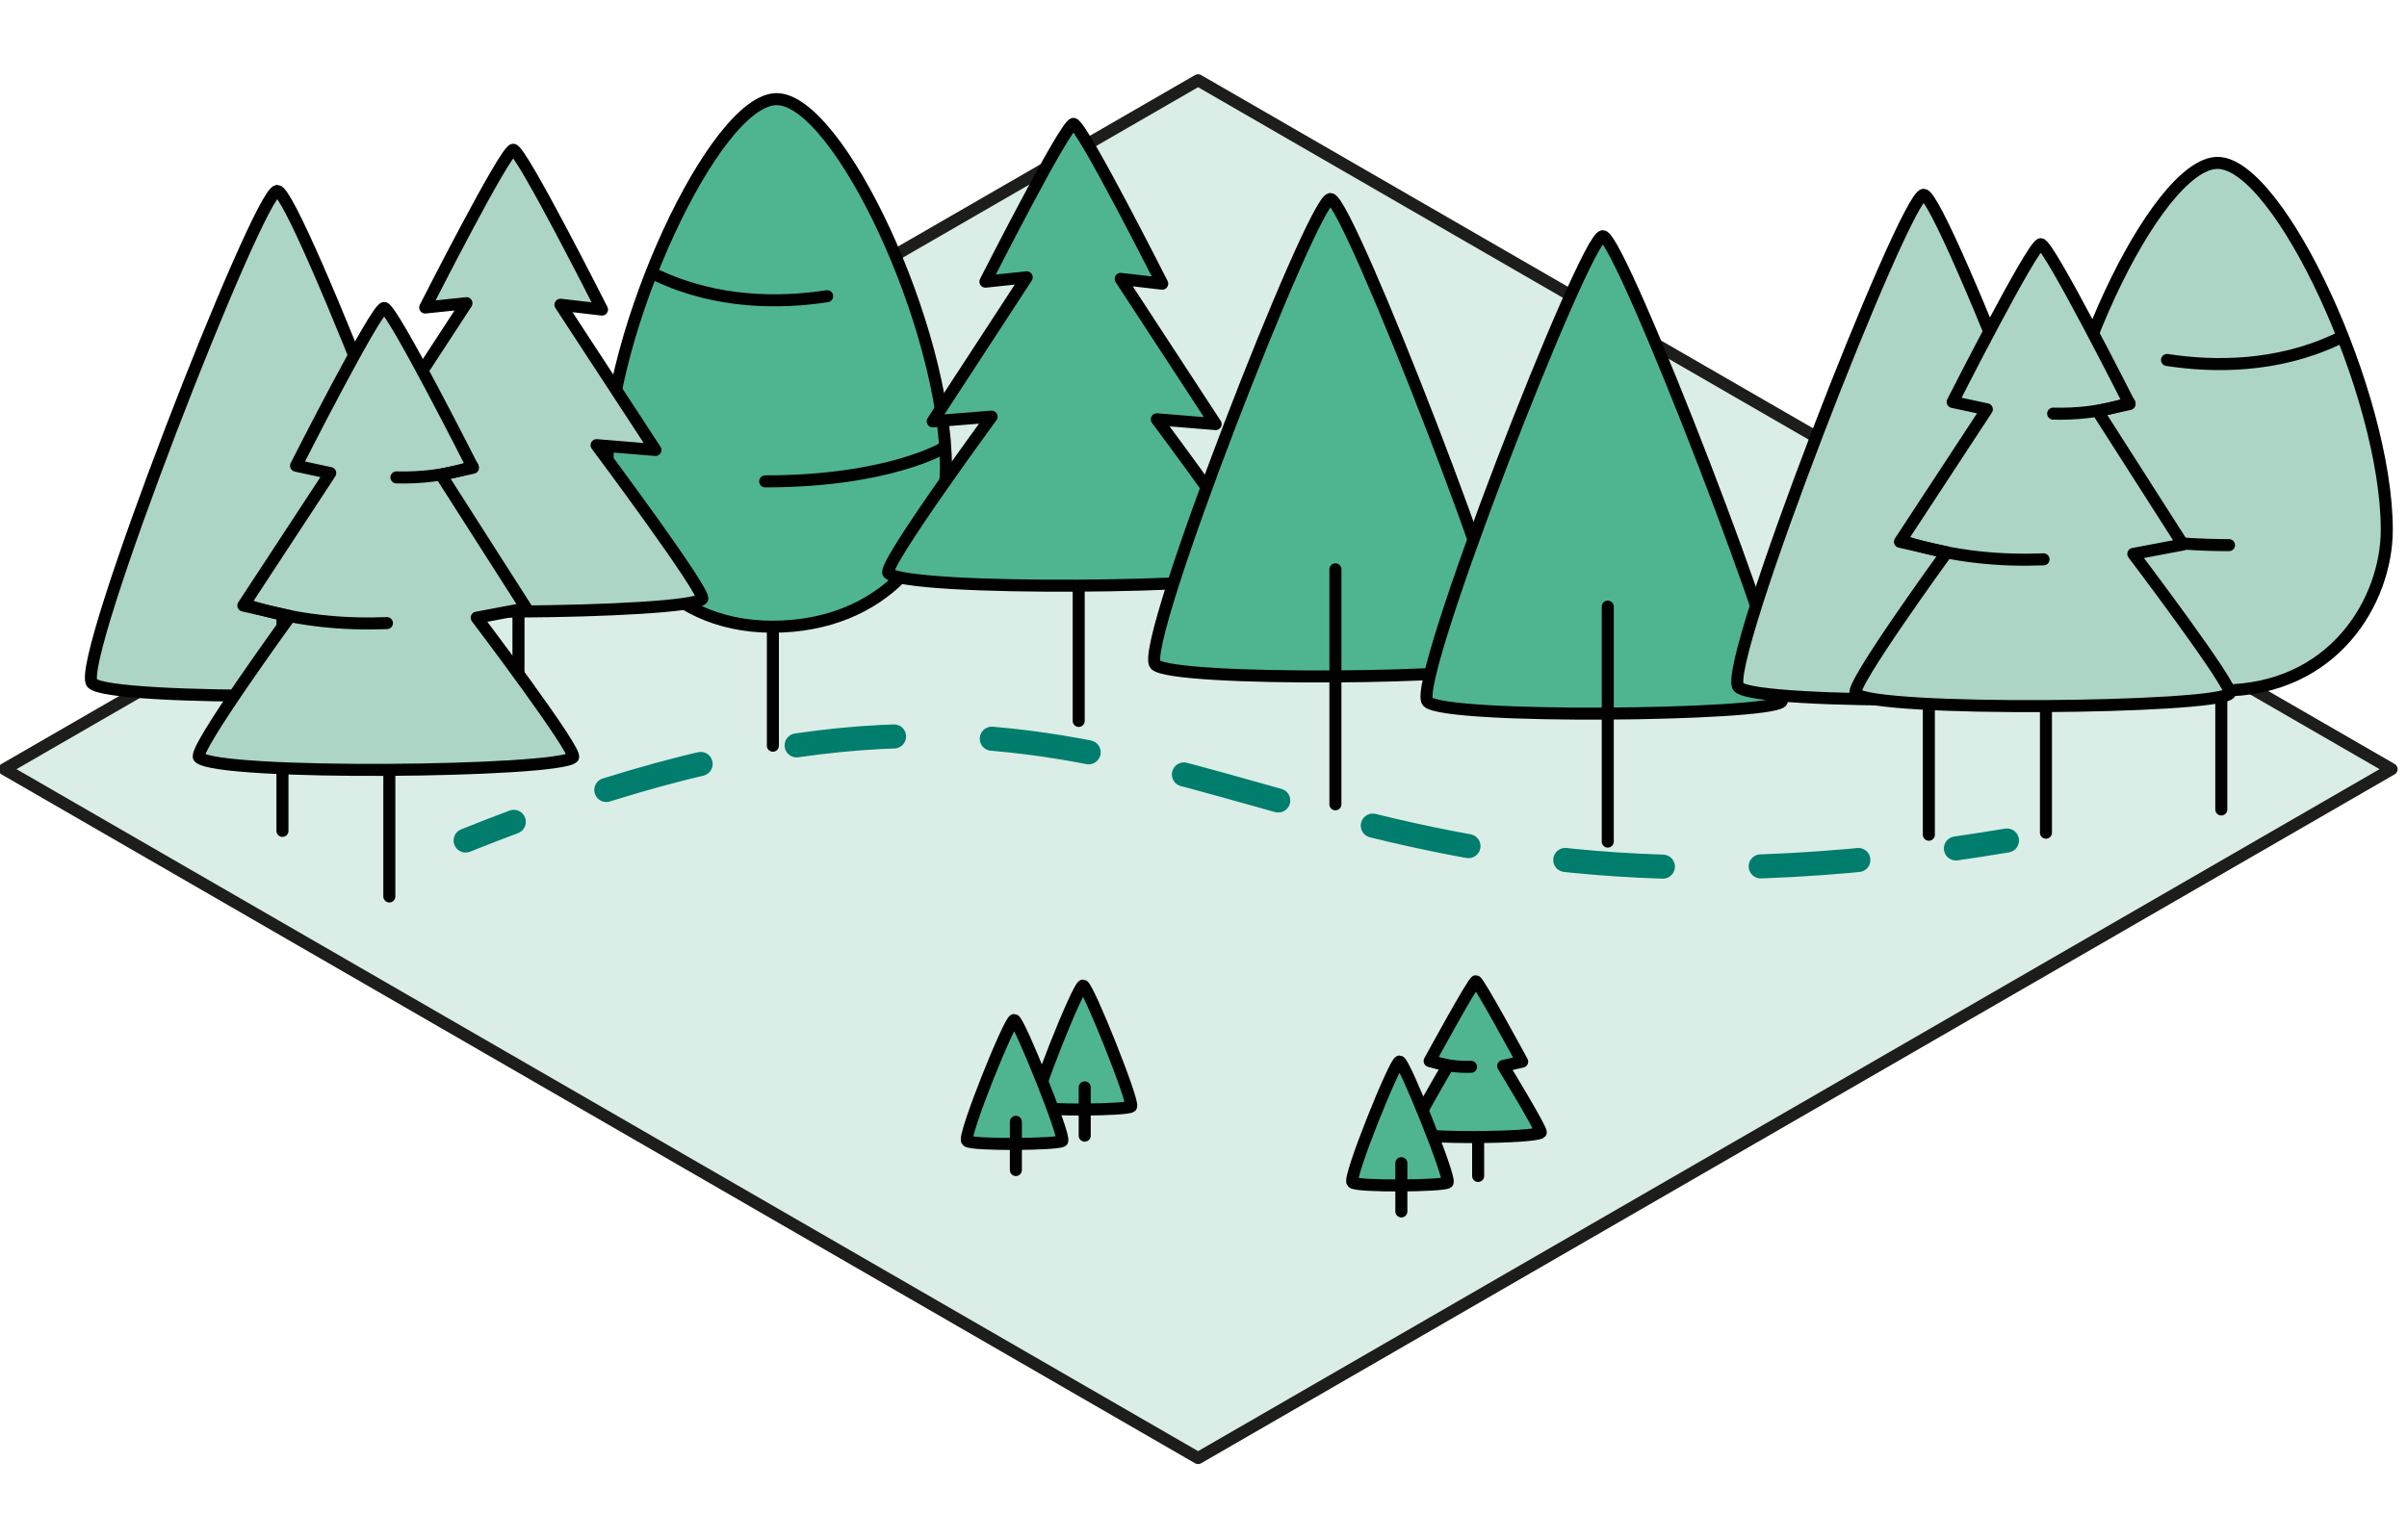 <?xml version="1.0" encoding="UTF-8"?><svg id="Layer_1" xmlns="http://www.w3.org/2000/svg" viewBox="0 0 200 128"><defs><style>.cls-1{fill:#daede7;stroke:#1d1d1b;}.cls-1,.cls-2,.cls-3,.cls-4,.cls-5{stroke-linecap:round;}.cls-1,.cls-6,.cls-7{stroke-linejoin:round;}.cls-2{stroke-dasharray:0 0 8.13 8.13;}.cls-2,.cls-3,.cls-4,.cls-8,.cls-9,.cls-5{stroke-miterlimit:10;}.cls-2,.cls-3,.cls-5{fill:none;}.cls-2,.cls-5{stroke:#007d6d;stroke-width:2px;}.cls-3,.cls-4,.cls-8,.cls-9,.cls-6,.cls-7{stroke:#010101;}.cls-4,.cls-9,.cls-7{fill:#4fb591;}.cls-8,.cls-6{fill:#acd5c6;}</style></defs><polygon class="cls-1" points="99.55 121.19 .37 63.93 99.55 6.67 198.72 63.93 99.55 121.19"/><path class="cls-8" d="m23.04,15.87c-1.54,0-16.92,39.38-15.38,40.92,1.54,1.54,29.84,1.23,31.07,0,1.23-1.23-14.15-40.92-15.69-40.92Z"/><line class="cls-3" x1="23.47" y1="48.42" x2="23.47" y2="69.06"/><path class="cls-8" d="m184.61,57.39h0c-9.22,0-14.42-6.58-14.42-13.22,0-11.66,8.94-30.63,14.07-30.63s14.06,19.28,14.06,30.48c0,5.9-4.4,13.37-13.71,13.37Z"/><line class="cls-3" x1="184.57" y1="57.93" x2="184.57" y2="67.28"/><path class="cls-3" d="m180.06,29.92c3.92.6,9.13.62,14.1-1.71"/><path class="cls-3" d="m170.42,42.55s4.61,2.76,14.79,2.76"/><path class="cls-9" d="m64.18,52.09h0c9.22,0,14.42-6.58,14.42-13.22,0-11.66-8.94-30.63-14.07-30.63s-14.06,19.28-14.06,30.48c0,5.9,4.4,13.37,13.71,13.37Z"/><line class="cls-3" x1="64.22" y1="52.63" x2="64.22" y2="61.98"/><path class="cls-3" d="m68.73,24.62c-3.92.6-9.13.62-14.1-1.71"/><path class="cls-3" d="m78.37,37.25s-4.61,2.76-14.79,2.76"/><line class="cls-3" x1="43.08" y1="41.43" x2="43.08" y2="62.07"/><path class="cls-6" d="m42.65,12.45c-.67,0-7.32,13.11-7.32,13.11l3.43-.36-7.81,11.97,4.89-.39s-9.13,12.45-8.57,13.01c1.54,1.54,29.84,1.23,31.07,0,.45-.45-8.77-12.79-8.77-12.79l4.89.4-7.89-12.07,3.45.4s-6.71-13.28-7.38-13.28Z"/><path class="cls-5" d="m38.69,69.86c1.36-.55,2.7-1.06,4-1.55"/><path class="cls-2" d="m50.38,65.66c46.95-14.69,53.95,11.88,108.11,5.39"/><path class="cls-5" d="m162.52,70.52c1.38-.2,2.8-.42,4.24-.66"/><line class="cls-3" x1="89.63" y1="39.28" x2="89.63" y2="59.92"/><path class="cls-7" d="m89.2,10.3c-.67,0-7.32,13.11-7.32,13.11l3.43-.36-7.81,11.97,4.89-.39s-9.13,12.45-8.57,13.01c1.54,1.54,29.84,1.23,31.07,0,.45-.45-8.77-12.79-8.77-12.79l4.89.4-7.89-12.07,3.45.4s-6.71-13.28-7.38-13.28Z"/><path class="cls-9" d="m110.55,16.54c-1.45,0-16,37.24-14.55,38.7s28.22,1.16,29.39,0c1.16-1.16-13.38-38.7-14.84-38.7Z"/><line class="cls-3" x1="110.96" y1="47.32" x2="110.96" y2="66.85"/><path class="cls-9" d="m133.18,19.63c-1.45,0-16,37.24-14.55,38.7s28.22,1.16,29.39,0-13.38-38.7-14.84-38.7Z"/><line class="cls-3" x1="133.59" y1="50.42" x2="133.59" y2="69.95"/><path class="cls-8" d="m159.84,16.19c-1.54,0-16.92,39.38-15.38,40.92s29.84,1.23,31.07,0-14.15-40.92-15.69-40.92Z"/><line class="cls-3" x1="160.27" y1="48.74" x2="160.27" y2="69.38"/><line class="cls-4" x1="122.82" y1="89.66" x2="122.82" y2="97.74"/><path class="cls-7" d="m122.63,81.57c-.23,0-3.84,6.62-3.84,6.62l1.53.37s-3.17,5.37-2.98,5.57c.53.56,10.26.45,10.68,0,.15-.16-3.12-5.53-3.12-5.53l1.58-.36s-3.62-6.68-3.85-6.68Z"/><path class="cls-3" d="m118.96,88.21c1.14.38,2.28.49,3.27.46"/><path class="cls-9" d="m89.99,81.92c-.39,0-4.3,9.68-3.91,10.05s7.59.3,7.9,0-3.6-10.05-3.99-10.05Z"/><line class="cls-4" x1="90.13" y1="90.38" x2="90.13" y2="94.39"/><path class="cls-9" d="m84.27,84.78c-.39,0-4.3,9.68-3.91,10.05s7.59.3,7.9,0-3.6-10.05-3.99-10.05Z"/><line class="cls-4" x1="84.41" y1="93.24" x2="84.41" y2="97.25"/><path class="cls-9" d="m116.29,88.23c-.39,0-4.3,9.68-3.91,10.05s7.59.3,7.9,0-3.6-10.05-3.99-10.05Z"/><line class="cls-4" x1="116.44" y1="96.68" x2="116.44" y2="100.69"/><line class="cls-3" x1="32.35" y1="53.87" x2="32.35" y2="74.51"/><path class="cls-6" d="m31.92,25.6c-.67,0-7.32,13.11-7.32,13.11l2.84.61-7.22,11.01,3.89.88s-8.13,11.18-7.57,11.74c1.54,1.54,29.84,1.23,31.07,0,.45-.45-8-11.61-8-11.61l4.12-.78-7.09-11.1,2.66-.58s-6.71-13.28-7.38-13.28Z"/><path class="cls-3" d="m20.64,50.33c4.04,1.29,8.02,1.6,11.51,1.46"/><path class="cls-3" d="m39.27,38.79c-2.22.74-4.41.94-6.33.89"/><line class="cls-3" x1="170" y1="48.57" x2="170" y2="69.21"/><path class="cls-6" d="m169.57,20.3c-.67,0-7.32,13.11-7.32,13.11l2.84.61-7.22,11.01,3.89.88s-8.13,11.18-7.57,11.74c1.54,1.54,29.84,1.23,31.07,0,.45-.45-8-11.61-8-11.61l4.12-.78-7.09-11.1,2.66-.58s-6.71-13.28-7.38-13.28Z"/><path class="cls-3" d="m158.29,45.03c4.04,1.29,8.02,1.6,11.51,1.46"/><path class="cls-3" d="m176.93,33.49c-2.22.74-4.41.94-6.33.89"/></svg>